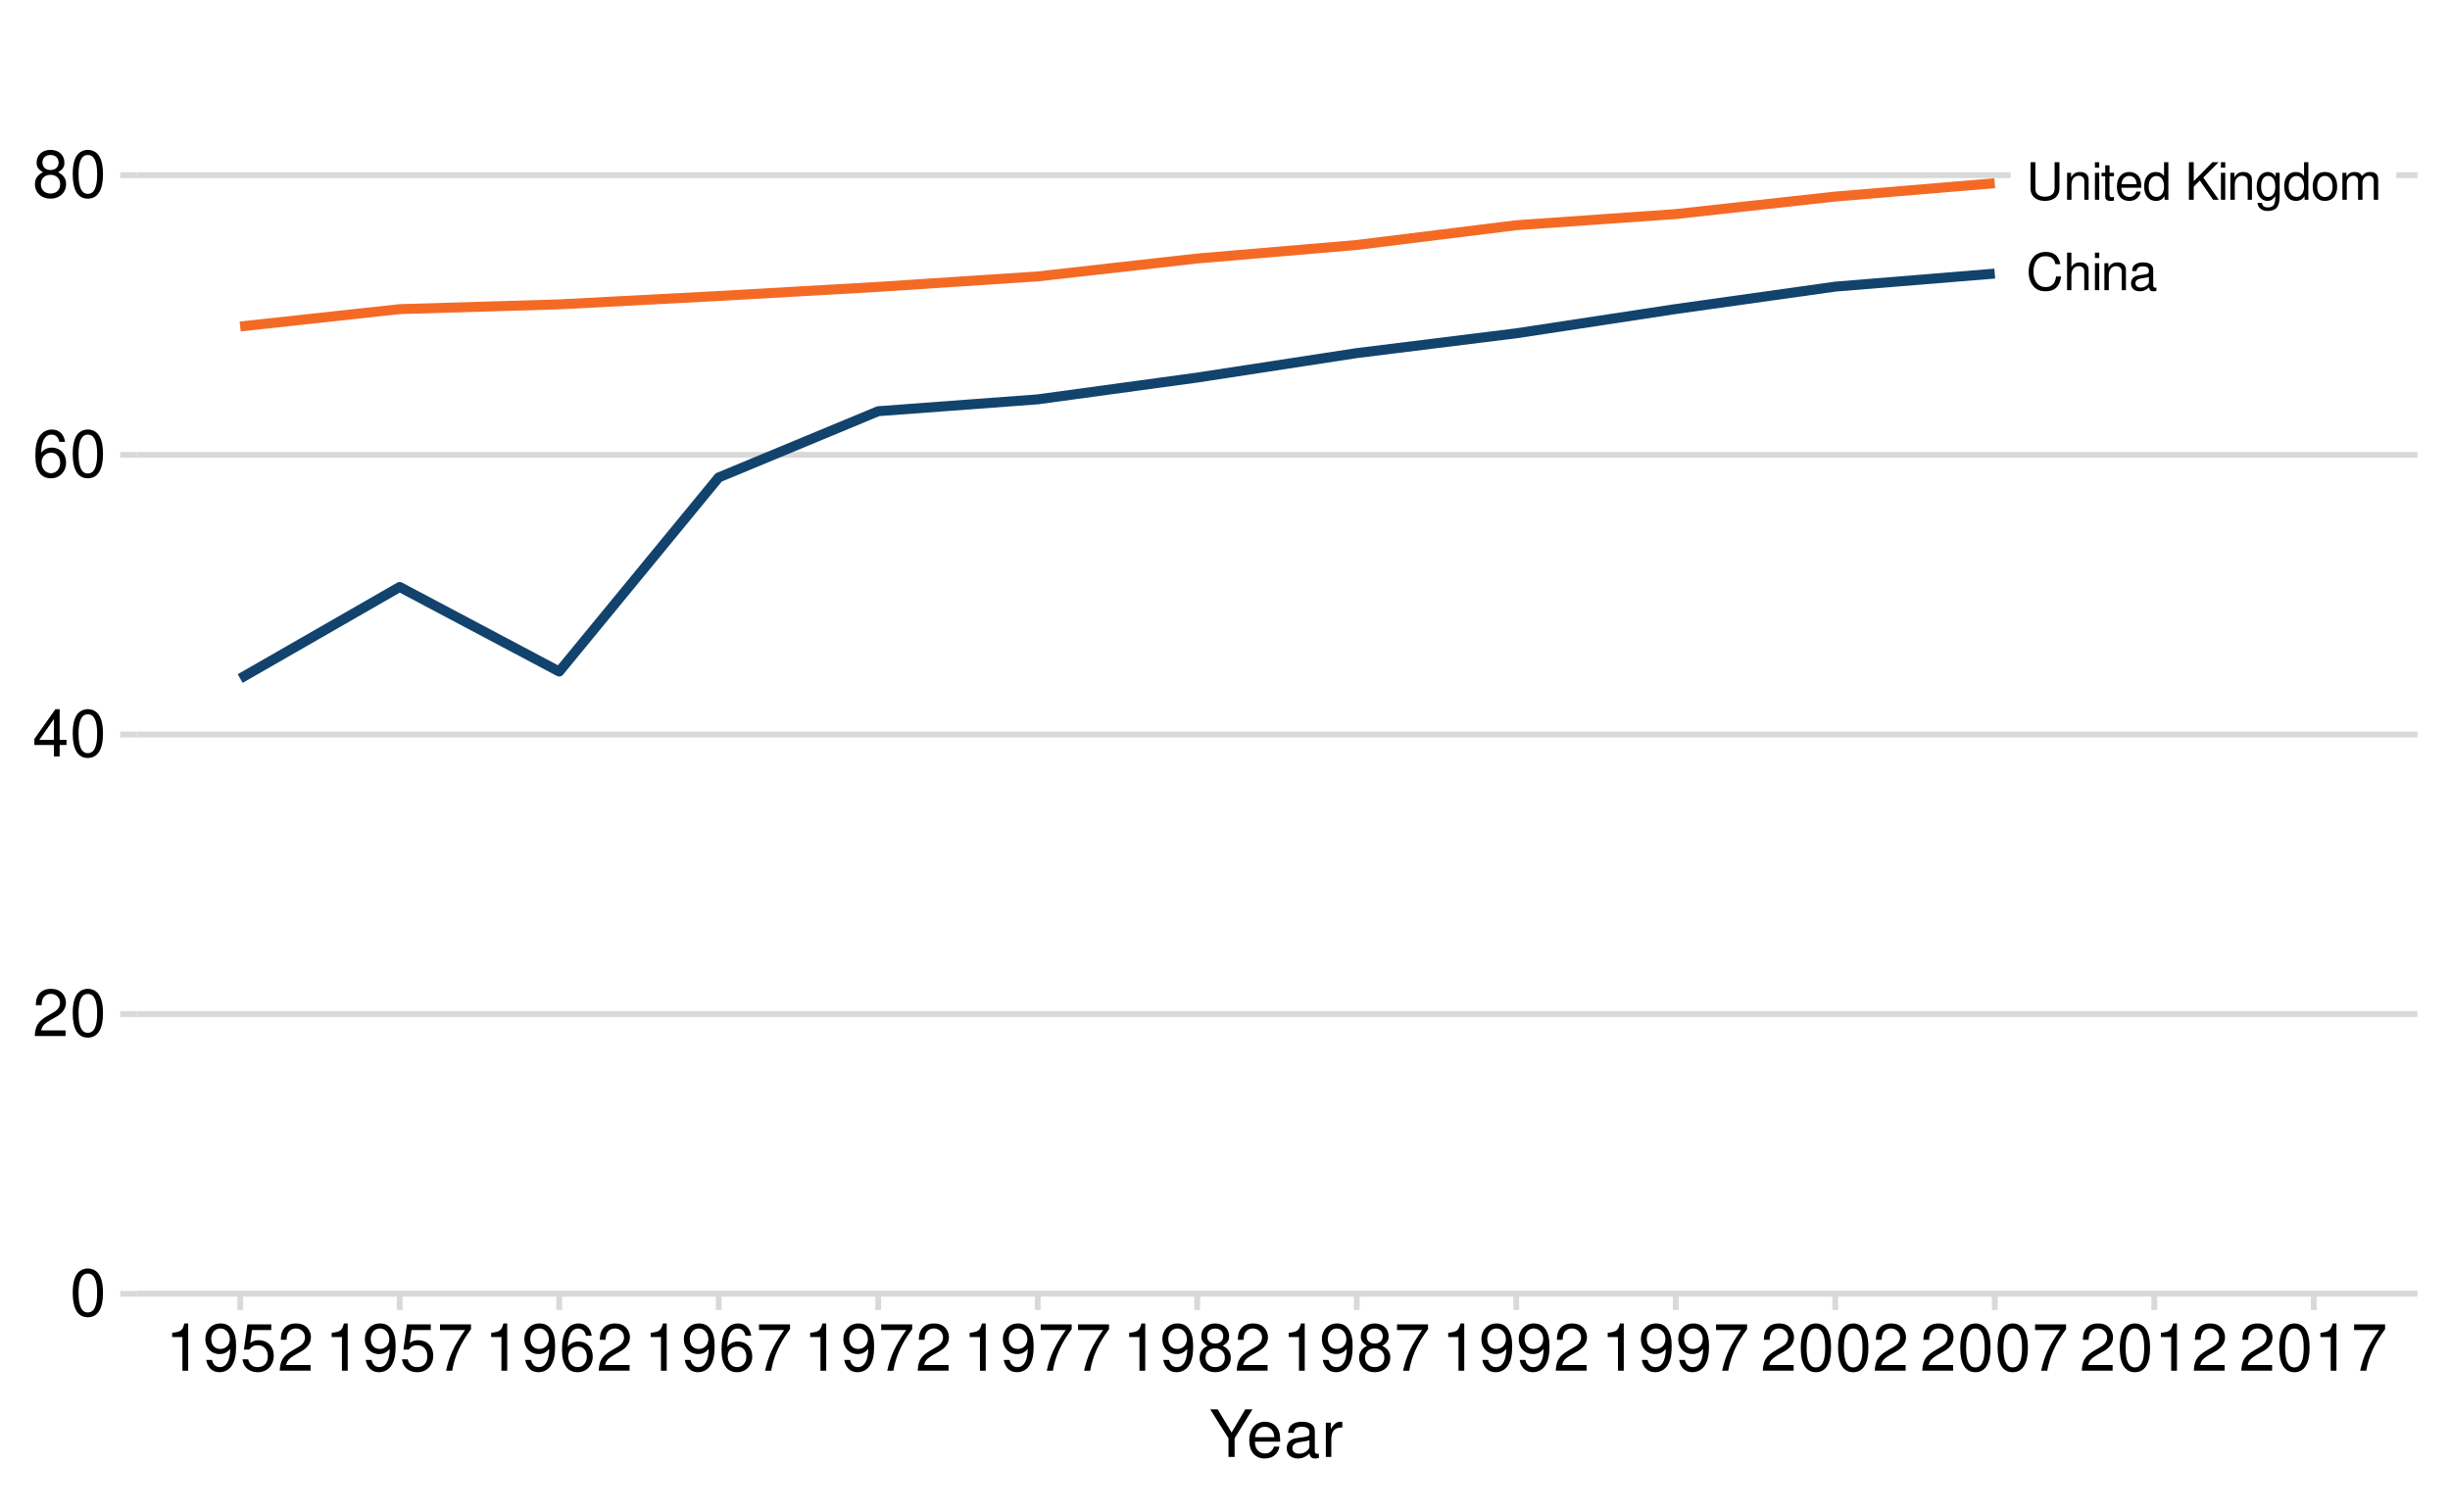 <?xml version="1.0" encoding="UTF-8"?>
<svg xmlns="http://www.w3.org/2000/svg" xmlns:xlink="http://www.w3.org/1999/xlink" width="525" height="324" viewBox="0 0 525 324">
<defs>
<g>
<g id="glyph-0-0">
<path d="M 7.312 -5.562 C 7 -7.328 5.969 -8.188 4.203 -8.188 C 3.125 -8.188 2.25 -7.844 1.656 -7.188 C 0.922 -6.391 0.531 -5.234 0.531 -3.938 C 0.531 -2.609 0.938 -1.469 1.688 -0.688 C 2.312 -0.047 3.109 0.25 4.172 0.25 C 6.125 0.25 7.234 -0.812 7.484 -2.938 L 6.422 -2.938 C 6.328 -2.391 6.219 -2.016 6.047 -1.688 C 5.719 -1.031 5.031 -0.656 4.172 -0.656 C 2.578 -0.656 1.562 -1.938 1.562 -3.938 C 1.562 -6.016 2.516 -7.281 4.094 -7.281 C 4.734 -7.281 5.344 -7.094 5.672 -6.766 C 5.969 -6.5 6.141 -6.172 6.266 -5.562 Z M 7.312 -5.562 "/>
</g>
<g id="glyph-0-1">
<path d="M 0.766 -8.047 L 0.766 0 L 1.688 0 L 1.688 -3.188 C 1.688 -4.375 2.312 -5.141 3.266 -5.141 C 3.562 -5.141 3.859 -5.062 4.078 -4.891 C 4.344 -4.688 4.453 -4.422 4.453 -4.016 L 4.453 0 L 5.375 0 L 5.375 -4.375 C 5.375 -5.344 4.672 -5.953 3.547 -5.953 C 2.734 -5.953 2.234 -5.703 1.688 -5 L 1.688 -8.047 Z M 0.766 -8.047 "/>
</g>
<g id="glyph-0-2">
<path d="M 1.656 -5.781 L 0.734 -5.781 L 0.734 0 L 1.656 0 Z M 1.656 -8.047 L 0.734 -8.047 L 0.734 -6.891 L 1.656 -6.891 Z M 1.656 -8.047 "/>
</g>
<g id="glyph-0-3">
<path d="M 0.766 -5.781 L 0.766 0 L 1.703 0 L 1.703 -3.188 C 1.703 -4.375 2.312 -5.141 3.266 -5.141 C 4 -5.141 4.469 -4.703 4.469 -4.016 L 4.469 0 L 5.375 0 L 5.375 -4.375 C 5.375 -5.328 4.656 -5.953 3.547 -5.953 C 2.688 -5.953 2.125 -5.625 1.625 -4.812 L 1.625 -5.781 Z M 0.766 -5.781 "/>
</g>
<g id="glyph-0-4">
<path d="M 5.906 -0.547 C 5.812 -0.516 5.766 -0.516 5.719 -0.516 C 5.391 -0.516 5.219 -0.688 5.219 -0.969 L 5.219 -4.375 C 5.219 -5.406 4.469 -5.953 3.031 -5.953 C 2.188 -5.953 1.516 -5.719 1.109 -5.281 C 0.844 -4.984 0.734 -4.656 0.719 -4.078 L 1.641 -4.078 C 1.719 -4.781 2.141 -5.109 3 -5.109 C 3.844 -5.109 4.297 -4.797 4.297 -4.234 L 4.297 -4 C 4.281 -3.594 4.094 -3.453 3.344 -3.359 C 2.031 -3.188 1.828 -3.141 1.484 -3 C 0.812 -2.719 0.469 -2.203 0.469 -1.453 C 0.469 -0.406 1.188 0.25 2.359 0.25 C 3.094 0.25 3.672 0 4.328 -0.594 C 4.391 0 4.688 0.25 5.281 0.25 C 5.484 0.25 5.594 0.234 5.906 0.156 Z M 4.297 -1.828 C 4.297 -1.516 4.203 -1.328 3.938 -1.078 C 3.562 -0.734 3.109 -0.547 2.562 -0.547 C 1.844 -0.547 1.422 -0.891 1.422 -1.484 C 1.422 -2.094 1.828 -2.391 2.812 -2.547 C 3.797 -2.672 3.984 -2.719 4.297 -2.859 Z M 4.297 -1.828 "/>
</g>
<g id="glyph-0-5">
<path d="M 6.094 -8.047 L 6.094 -2.391 C 6.094 -1.312 5.312 -0.656 4.016 -0.656 C 3.422 -0.656 2.938 -0.797 2.547 -1.078 C 2.156 -1.375 1.969 -1.797 1.969 -2.391 L 1.969 -8.047 L 0.938 -8.047 L 0.938 -2.391 C 0.938 -0.766 2.109 0.25 4.016 0.25 C 5.906 0.25 7.125 -0.781 7.125 -2.391 L 7.125 -8.047 Z M 6.094 -8.047 "/>
</g>
<g id="glyph-0-6">
<path d="M 2.812 -5.781 L 1.859 -5.781 L 1.859 -7.375 L 0.938 -7.375 L 0.938 -5.781 L 0.156 -5.781 L 0.156 -5.031 L 0.938 -5.031 L 0.938 -0.656 C 0.938 -0.062 1.344 0.25 2.062 0.25 C 2.297 0.25 2.5 0.234 2.812 0.172 L 2.812 -0.594 C 2.672 -0.562 2.547 -0.547 2.359 -0.547 C 1.969 -0.547 1.859 -0.656 1.859 -1.078 L 1.859 -5.031 L 2.812 -5.031 Z M 2.812 -5.781 "/>
</g>
<g id="glyph-0-7">
<path d="M 5.672 -2.578 C 5.672 -3.469 5.594 -4 5.438 -4.438 C 5.062 -5.375 4.172 -5.953 3.094 -5.953 C 1.484 -5.953 0.438 -4.734 0.438 -2.812 C 0.438 -0.906 1.438 0.25 3.078 0.25 C 4.391 0.25 5.312 -0.5 5.547 -1.75 L 4.625 -1.75 C 4.359 -1 3.844 -0.594 3.109 -0.594 C 2.516 -0.594 2.016 -0.859 1.719 -1.344 C 1.484 -1.672 1.406 -2.016 1.406 -2.578 Z M 1.422 -3.344 C 1.5 -4.406 2.156 -5.109 3.078 -5.109 C 4.016 -5.109 4.672 -4.375 4.672 -3.344 Z M 1.422 -3.344 "/>
</g>
<g id="glyph-0-8">
<path d="M 5.469 -8.047 L 4.547 -8.047 L 4.547 -5.062 C 4.172 -5.641 3.547 -5.953 2.766 -5.953 C 1.266 -5.953 0.281 -4.75 0.281 -2.906 C 0.281 -0.953 1.234 0.25 2.812 0.25 C 3.594 0.25 4.156 -0.047 4.656 -0.766 L 4.656 0 L 5.469 0 Z M 2.922 -5.094 C 3.922 -5.094 4.547 -4.219 4.547 -2.828 C 4.547 -1.484 3.906 -0.609 2.938 -0.609 C 1.922 -0.609 1.25 -1.5 1.25 -2.844 C 1.25 -4.203 1.922 -5.094 2.922 -5.094 Z M 2.922 -5.094 "/>
</g>
<g id="glyph-0-9">
</g>
<g id="glyph-0-10">
<path d="M 1.906 -2.812 L 3.219 -4.125 L 6.047 0 L 7.266 0 L 3.953 -4.766 L 7.234 -8.047 L 5.906 -8.047 L 1.906 -3.984 L 1.906 -8.047 L 0.875 -8.047 L 0.875 0 L 1.906 0 Z M 1.906 -2.812 "/>
</g>
<g id="glyph-0-11">
<path d="M 4.469 -5.781 L 4.469 -4.953 C 4 -5.641 3.484 -5.953 2.766 -5.953 C 1.359 -5.953 0.391 -4.656 0.391 -2.797 C 0.391 -1.828 0.625 -1.109 1.109 -0.531 C 1.547 -0.016 2.094 0.25 2.703 0.25 C 3.391 0.25 3.891 -0.062 4.375 -0.781 L 4.375 -0.484 C 4.375 1.062 3.938 1.641 2.797 1.641 C 2.016 1.641 1.609 1.328 1.516 0.656 L 0.578 0.656 C 0.656 1.734 1.516 2.406 2.766 2.406 C 3.625 2.406 4.328 2.125 4.703 1.672 C 5.141 1.125 5.312 0.406 5.312 -0.953 L 5.312 -5.781 Z M 2.844 -5.109 C 3.828 -5.109 4.375 -4.281 4.375 -2.812 C 4.375 -1.406 3.812 -0.594 2.844 -0.594 C 1.906 -0.594 1.344 -1.422 1.344 -2.844 C 1.344 -4.266 1.906 -5.109 2.844 -5.109 Z M 2.844 -5.109 "/>
</g>
<g id="glyph-0-12">
<path d="M 3 -5.953 C 1.375 -5.953 0.391 -4.797 0.391 -2.844 C 0.391 -0.891 1.375 0.25 3.016 0.25 C 4.656 0.25 5.641 -0.906 5.641 -2.812 C 5.641 -4.812 4.688 -5.953 3 -5.953 Z M 3.016 -5.109 C 4.047 -5.109 4.672 -4.25 4.672 -2.812 C 4.672 -1.453 4.031 -0.594 3.016 -0.594 C 1.984 -0.594 1.359 -1.453 1.359 -2.844 C 1.359 -4.25 1.984 -5.109 3.016 -5.109 Z M 3.016 -5.109 "/>
</g>
<g id="glyph-0-13">
<path d="M 0.766 -5.781 L 0.766 0 L 1.703 0 L 1.703 -3.641 C 1.703 -4.469 2.312 -5.141 3.062 -5.141 C 3.75 -5.141 4.125 -4.734 4.125 -3.984 L 4.125 0 L 5.062 0 L 5.062 -3.641 C 5.062 -4.469 5.672 -5.141 6.422 -5.141 C 7.094 -5.141 7.484 -4.719 7.484 -3.984 L 7.484 0 L 8.422 0 L 8.422 -4.344 C 8.422 -5.375 7.828 -5.953 6.734 -5.953 C 5.969 -5.953 5.5 -5.719 4.953 -5.078 C 4.625 -5.688 4.156 -5.953 3.406 -5.953 C 2.625 -5.953 2.109 -5.672 1.625 -4.969 L 1.625 -5.781 Z M 0.766 -5.781 "/>
</g>
<g id="glyph-1-0">
<path d="M 3.844 -10.125 C 2.922 -10.125 2.094 -9.703 1.562 -9.016 C 0.922 -8.125 0.609 -6.781 0.609 -4.906 C 0.609 -1.484 1.719 0.328 3.844 0.328 C 5.953 0.328 7.094 -1.484 7.094 -4.812 C 7.094 -6.781 6.797 -8.094 6.125 -9.016 C 5.609 -9.719 4.781 -10.125 3.844 -10.125 Z M 3.844 -9.031 C 5.188 -9.031 5.844 -7.672 5.844 -4.922 C 5.844 -2.047 5.188 -0.703 3.828 -0.703 C 2.516 -0.703 1.859 -2.094 1.859 -4.891 C 1.859 -7.672 2.516 -9.031 3.844 -9.031 Z M 3.844 -9.031 "/>
</g>
<g id="glyph-1-1">
<path d="M 7.078 -1.219 L 1.859 -1.219 C 1.984 -2.062 2.438 -2.594 3.656 -3.328 L 5.047 -4.109 C 6.438 -4.891 7.156 -5.922 7.156 -7.172 C 7.156 -8.016 6.812 -8.797 6.234 -9.344 C 5.641 -9.875 4.906 -10.125 3.969 -10.125 C 2.719 -10.125 1.781 -9.672 1.234 -8.812 C 0.875 -8.281 0.734 -7.641 0.703 -6.625 L 1.938 -6.625 C 1.969 -7.312 2.062 -7.719 2.219 -8.047 C 2.547 -8.672 3.188 -9.047 3.938 -9.047 C 5.047 -9.047 5.891 -8.234 5.891 -7.141 C 5.891 -6.328 5.438 -5.625 4.547 -5.125 L 3.266 -4.375 C 1.188 -3.172 0.594 -2.219 0.469 -0.016 L 7.078 -0.016 Z M 7.078 -1.219 "/>
</g>
<g id="glyph-1-2">
<path d="M 4.578 -2.453 L 4.578 0 L 5.812 0 L 5.812 -2.453 L 7.281 -2.453 L 7.281 -3.562 L 5.812 -3.562 L 5.812 -10.125 L 4.906 -10.125 L 0.391 -3.75 L 0.391 -2.453 Z M 4.578 -3.562 L 1.469 -3.562 L 4.578 -8.016 Z M 4.578 -3.562 "/>
</g>
<g id="glyph-1-3">
<path d="M 6.969 -7.484 C 6.734 -9.141 5.672 -10.125 4.156 -10.125 C 3.062 -10.125 2.094 -9.594 1.5 -8.688 C 0.875 -7.688 0.609 -6.453 0.609 -4.625 C 0.609 -2.906 0.844 -1.828 1.438 -0.938 C 1.969 -0.109 2.844 0.328 3.938 0.328 C 5.828 0.328 7.188 -1.094 7.188 -3.062 C 7.188 -4.922 5.922 -6.25 4.141 -6.25 C 3.156 -6.25 2.391 -5.875 1.859 -5.141 C 1.875 -7.641 2.656 -9.031 4.078 -9.031 C 4.938 -9.031 5.547 -8.469 5.734 -7.484 Z M 3.984 -5.156 C 5.188 -5.156 5.922 -4.312 5.922 -2.969 C 5.922 -1.688 5.078 -0.766 3.953 -0.766 C 2.797 -0.766 1.938 -1.734 1.938 -3.031 C 1.938 -4.281 2.766 -5.156 3.984 -5.156 Z M 3.984 -5.156 "/>
</g>
<g id="glyph-1-4">
<path d="M 5.469 -5.328 C 6.516 -5.969 6.828 -6.469 6.828 -7.422 C 6.828 -9.016 5.609 -10.125 3.844 -10.125 C 2.094 -10.125 0.875 -9.016 0.875 -7.438 C 0.875 -6.469 1.188 -5.984 2.219 -5.328 C 1.078 -4.766 0.516 -3.938 0.516 -2.812 C 0.516 -0.969 1.875 0.328 3.844 0.328 C 5.812 0.328 7.188 -0.969 7.188 -2.812 C 7.188 -3.938 6.625 -4.766 5.469 -5.328 Z M 3.844 -9.031 C 4.906 -9.031 5.578 -8.406 5.578 -7.391 C 5.578 -6.438 4.891 -5.812 3.844 -5.812 C 2.797 -5.812 2.125 -6.438 2.125 -7.422 C 2.125 -8.406 2.797 -9.031 3.844 -9.031 Z M 3.844 -4.781 C 5.078 -4.781 5.922 -3.969 5.922 -2.781 C 5.922 -1.562 5.094 -0.766 3.828 -0.766 C 2.625 -0.766 1.781 -1.594 1.781 -2.766 C 1.781 -3.969 2.609 -4.781 3.844 -4.781 Z M 3.844 -4.781 "/>
</g>
<g id="glyph-1-5">
<path d="M 3.625 -7.203 L 3.625 0 L 4.859 0 L 4.859 -10.125 L 4.047 -10.125 C 3.609 -8.562 3.328 -8.359 1.422 -8.109 L 1.422 -7.203 Z M 3.625 -7.203 "/>
</g>
<g id="glyph-1-6">
<path d="M 0.734 -2.312 C 0.984 -0.656 2.047 0.328 3.562 0.328 C 4.656 0.328 5.641 -0.203 6.234 -1.125 C 6.844 -2.109 7.125 -3.344 7.125 -5.188 C 7.125 -6.891 6.875 -7.969 6.281 -8.859 C 5.734 -9.688 4.875 -10.125 3.781 -10.125 C 1.891 -10.125 0.531 -8.703 0.531 -6.75 C 0.531 -4.891 1.797 -3.562 3.578 -3.562 C 4.516 -3.562 5.219 -3.906 5.859 -4.672 C 5.844 -2.156 5.047 -0.766 3.641 -0.766 C 2.766 -0.766 2.172 -1.328 1.969 -2.312 Z M 3.766 -9.047 C 4.906 -9.047 5.781 -8.078 5.781 -6.781 C 5.781 -5.531 4.938 -4.656 3.719 -4.656 C 2.531 -4.656 1.797 -5.5 1.797 -6.844 C 1.797 -8.125 2.625 -9.047 3.766 -9.047 Z M 3.766 -9.047 "/>
</g>
<g id="glyph-1-7">
<path d="M 6.656 -9.922 L 1.547 -9.922 L 0.797 -4.516 L 1.938 -4.516 C 2.5 -5.203 2.984 -5.453 3.766 -5.453 C 5.094 -5.453 5.922 -4.531 5.922 -3.062 C 5.922 -1.641 5.094 -0.766 3.75 -0.766 C 2.672 -0.766 2.016 -1.312 1.719 -2.438 L 0.484 -2.438 C 0.656 -1.625 0.797 -1.234 1.094 -0.875 C 1.656 -0.109 2.656 0.328 3.781 0.328 C 5.781 0.328 7.188 -1.141 7.188 -3.234 C 7.188 -5.188 5.875 -6.531 3.969 -6.531 C 3.281 -6.531 2.719 -6.359 2.141 -5.938 L 2.531 -8.703 L 6.656 -8.703 Z M 6.656 -9.922 "/>
</g>
<g id="glyph-1-8">
<path d="M 7.281 -9.922 L 0.641 -9.922 L 0.641 -8.703 L 6 -8.703 C 3.641 -5.328 2.672 -3.266 1.938 0 L 3.25 0 C 3.797 -3.172 5.047 -5.906 7.281 -8.891 Z M 7.281 -9.922 "/>
</g>
<g id="glyph-1-9">
<path d="M 5.422 -4 L 9.25 -10.203 L 7.703 -10.203 L 4.781 -5.234 L 1.797 -10.203 L 0.188 -10.203 L 4.109 -4 L 4.109 0 L 5.422 0 Z M 5.422 -4 "/>
</g>
<g id="glyph-1-10">
<path d="M 7.188 -3.281 C 7.188 -4.391 7.094 -5.062 6.891 -5.609 C 6.406 -6.812 5.297 -7.547 3.922 -7.547 C 1.875 -7.547 0.562 -5.984 0.562 -3.562 C 0.562 -1.141 1.812 0.328 3.891 0.328 C 5.578 0.328 6.734 -0.625 7.031 -2.219 L 5.859 -2.219 C 5.531 -1.266 4.875 -0.75 3.938 -0.75 C 3.188 -0.75 2.562 -1.094 2.172 -1.703 C 1.891 -2.125 1.797 -2.547 1.781 -3.281 Z M 1.812 -4.234 C 1.906 -5.594 2.734 -6.469 3.906 -6.469 C 5.094 -6.469 5.922 -5.547 5.922 -4.234 Z M 1.812 -4.234 "/>
</g>
<g id="glyph-1-11">
<path d="M 7.484 -0.688 C 7.359 -0.656 7.312 -0.656 7.234 -0.656 C 6.828 -0.656 6.609 -0.875 6.609 -1.234 L 6.609 -5.547 C 6.609 -6.844 5.656 -7.547 3.844 -7.547 C 2.766 -7.547 1.922 -7.234 1.406 -6.688 C 1.078 -6.312 0.938 -5.891 0.906 -5.172 L 2.094 -5.172 C 2.188 -6.062 2.719 -6.469 3.812 -6.469 C 4.875 -6.469 5.453 -6.078 5.453 -5.375 L 5.453 -5.062 C 5.438 -4.562 5.188 -4.375 4.234 -4.25 C 2.578 -4.047 2.328 -3.984 1.875 -3.812 C 1.016 -3.438 0.594 -2.797 0.594 -1.844 C 0.594 -0.516 1.516 0.328 3 0.328 C 3.922 0.328 4.656 0 5.484 -0.75 C 5.578 0 5.938 0.328 6.688 0.328 C 6.938 0.328 7.094 0.297 7.484 0.203 Z M 5.453 -2.312 C 5.453 -1.922 5.328 -1.688 4.984 -1.359 C 4.516 -0.922 3.938 -0.703 3.25 -0.703 C 2.344 -0.703 1.812 -1.141 1.812 -1.875 C 1.812 -2.641 2.312 -3.031 3.562 -3.219 C 4.812 -3.391 5.047 -3.438 5.453 -3.625 Z M 5.453 -2.312 "/>
</g>
<g id="glyph-1-12">
<path d="M 0.969 -7.344 L 0.969 0 L 2.141 0 L 2.141 -3.812 C 2.156 -5.578 2.891 -6.359 4.5 -6.312 L 4.5 -7.5 C 4.297 -7.531 4.188 -7.547 4.047 -7.547 C 3.297 -7.547 2.719 -7.094 2.047 -6 L 2.047 -7.344 Z M 0.969 -7.344 "/>
</g>
</g>
<clipPath id="clip-0">
<path clip-rule="nonzero" d="M 29.25 276 L 518.027 276 L 518.027 277.262 L 29.25 277.262 Z M 29.25 276 "/>
</clipPath>
<clipPath id="clip-1">
<path clip-rule="nonzero" d="M 29.25 216 L 518.027 216 L 518.027 218 L 29.25 218 Z M 29.25 216 "/>
</clipPath>
<clipPath id="clip-2">
<path clip-rule="nonzero" d="M 29.25 156 L 518.027 156 L 518.027 159 L 29.25 159 Z M 29.25 156 "/>
</clipPath>
<clipPath id="clip-3">
<path clip-rule="nonzero" d="M 29.25 96 L 518.027 96 L 518.027 99 L 29.25 99 Z M 29.25 96 "/>
</clipPath>
<clipPath id="clip-4">
<path clip-rule="nonzero" d="M 29.25 36 L 518.027 36 L 518.027 39 L 29.25 39 Z M 29.25 36 "/>
</clipPath>
</defs>
<rect x="-52.5" y="-32.4" width="630" height="388.8" fill="rgb(100%, 100%, 100%)" fill-opacity="1"/>
<path fill="none" stroke-width="1.245" stroke-linecap="round" stroke-linejoin="round" stroke="rgb(100%, 100%, 100%)" stroke-opacity="1" stroke-miterlimit="10" d="M 0 324 L 525 324 L 525 0 L 0 0 Z M 0 324 "/>
<g clip-path="url(#clip-0)">
<path fill="none" stroke-width="1.245" stroke-linecap="butt" stroke-linejoin="round" stroke="rgb(85.098%, 85.098%, 85.098%)" stroke-opacity="1" stroke-miterlimit="10" d="M 29.25 277.262 L 518.027 277.262 "/>
</g>
<g clip-path="url(#clip-1)">
<path fill="none" stroke-width="1.245" stroke-linecap="butt" stroke-linejoin="round" stroke="rgb(85.098%, 85.098%, 85.098%)" stroke-opacity="1" stroke-miterlimit="10" d="M 29.25 217.332 L 518.027 217.332 "/>
</g>
<g clip-path="url(#clip-2)">
<path fill="none" stroke-width="1.245" stroke-linecap="butt" stroke-linejoin="round" stroke="rgb(85.098%, 85.098%, 85.098%)" stroke-opacity="1" stroke-miterlimit="10" d="M 29.25 157.402 L 518.027 157.402 "/>
</g>
<g clip-path="url(#clip-3)">
<path fill="none" stroke-width="1.245" stroke-linecap="butt" stroke-linejoin="round" stroke="rgb(85.098%, 85.098%, 85.098%)" stroke-opacity="1" stroke-miterlimit="10" d="M 29.25 97.469 L 518.027 97.469 "/>
</g>
<g clip-path="url(#clip-4)">
<path fill="none" stroke-width="1.245" stroke-linecap="butt" stroke-linejoin="round" stroke="rgb(85.098%, 85.098%, 85.098%)" stroke-opacity="1" stroke-miterlimit="10" d="M 29.25 37.539 L 518.027 37.539 "/>
</g>
<path fill="none" stroke-width="2.134" stroke-linecap="butt" stroke-linejoin="round" stroke="rgb(7.059%, 26.275%, 42.745%)" stroke-opacity="1" stroke-miterlimit="10" d="M 51.469 145.414 L 85.648 125.789 L 119.828 143.914 L 154.008 102.32 L 188.188 88.125 L 222.367 85.582 L 256.547 80.914 L 290.727 75.672 L 324.91 71.43 L 359.09 66.227 L 393.27 61.426 L 427.449 58.633 "/>
<path fill="none" stroke-width="2.134" stroke-linecap="butt" stroke-linejoin="round" stroke="rgb(95.686%, 41.569%, 14.51%)" stroke-opacity="1" stroke-miterlimit="10" d="M 51.469 69.961 L 85.648 66.246 L 119.828 65.227 L 154.008 63.43 L 188.188 61.48 L 222.367 59.234 L 256.547 55.398 L 290.727 52.5 L 324.91 48.266 L 359.09 45.875 L 393.27 42.121 L 427.449 39.262 "/>
<path fill-rule="nonzero" fill="rgb(100%, 100%, 100%)" fill-opacity="1" d="M 432.855 66.441 L 463.504 66.441 L 463.422 66.441 L 463.742 66.43 L 464.055 66.363 L 464.355 66.25 L 464.633 66.09 L 464.879 65.891 L 465.094 65.648 L 465.262 65.379 L 465.387 65.086 L 465.465 64.773 L 465.492 64.457 L 465.492 52.805 L 465.465 52.488 L 465.387 52.176 L 465.262 51.883 L 465.094 51.613 L 464.879 51.375 L 464.633 51.172 L 464.355 51.012 L 464.055 50.898 L 463.742 50.832 L 463.504 50.82 L 432.855 50.82 L 433.094 50.832 L 432.773 50.82 L 432.457 50.859 L 432.148 50.949 L 431.859 51.086 L 431.598 51.266 L 431.367 51.488 L 431.176 51.746 L 431.027 52.027 L 430.926 52.332 L 430.875 52.648 L 430.867 52.805 L 430.867 64.457 L 430.875 64.297 L 430.875 64.617 L 430.926 64.934 L 431.027 65.234 L 431.176 65.52 L 431.367 65.773 L 431.598 65.996 L 431.859 66.176 L 432.148 66.312 L 432.457 66.402 L 432.773 66.441 Z M 432.855 66.441 "/>
<g fill="rgb(0%, 0%, 0%)" fill-opacity="1">
<use xlink:href="#glyph-0-0" x="434.18" y="62.181"/>
<use xlink:href="#glyph-0-1" x="442.18" y="62.181"/>
<use xlink:href="#glyph-0-2" x="448.18" y="62.181"/>
<use xlink:href="#glyph-0-3" x="450.18" y="62.181"/>
<use xlink:href="#glyph-0-4" x="456.18" y="62.181"/>
</g>
<path fill-rule="nonzero" fill="rgb(100%, 100%, 100%)" fill-opacity="1" d="M 432.855 47.074 L 511.504 47.074 L 511.422 47.07 L 511.742 47.059 L 512.055 46.996 L 512.355 46.883 L 512.633 46.723 L 512.879 46.52 L 513.094 46.281 L 513.262 46.012 L 513.387 45.715 L 513.465 45.406 L 513.492 45.086 L 513.492 33.438 L 513.465 33.117 L 513.387 32.809 L 513.262 32.512 L 513.094 32.242 L 512.879 32.004 L 512.633 31.801 L 512.355 31.641 L 512.055 31.527 L 511.742 31.465 L 511.504 31.449 L 432.855 31.449 L 433.094 31.465 L 432.773 31.453 L 432.457 31.488 L 432.148 31.578 L 431.859 31.715 L 431.598 31.898 L 431.367 32.121 L 431.176 32.375 L 431.027 32.656 L 430.926 32.961 L 430.875 33.277 L 430.867 33.438 L 430.867 45.086 L 430.875 44.926 L 430.875 45.246 L 430.926 45.562 L 431.027 45.867 L 431.176 46.148 L 431.367 46.402 L 431.598 46.625 L 431.859 46.809 L 432.148 46.945 L 432.457 47.035 L 432.773 47.07 Z M 432.855 47.074 "/>
<g fill="rgb(0%, 0%, 0%)" fill-opacity="1">
<use xlink:href="#glyph-0-5" x="434.18" y="42.81"/>
<use xlink:href="#glyph-0-3" x="442.18" y="42.81"/>
<use xlink:href="#glyph-0-2" x="448.18" y="42.81"/>
<use xlink:href="#glyph-0-6" x="450.18" y="42.81"/>
<use xlink:href="#glyph-0-7" x="453.18" y="42.81"/>
<use xlink:href="#glyph-0-8" x="459.18" y="42.81"/>
<use xlink:href="#glyph-0-9" x="465.18" y="42.81"/>
<use xlink:href="#glyph-0-10" x="468.18" y="42.81"/>
<use xlink:href="#glyph-0-2" x="475.18" y="42.81"/>
<use xlink:href="#glyph-0-3" x="477.18" y="42.81"/>
<use xlink:href="#glyph-0-11" x="483.18" y="42.81"/>
<use xlink:href="#glyph-0-8" x="489.18" y="42.81"/>
<use xlink:href="#glyph-0-12" x="495.18" y="42.81"/>
<use xlink:href="#glyph-0-13" x="501.18" y="42.81"/>
</g>
<g fill="rgb(0%, 0%, 0%)" fill-opacity="1">
<use xlink:href="#glyph-1-0" x="14.973" y="281.968"/>
</g>
<g fill="rgb(0%, 0%, 0%)" fill-opacity="1">
<use xlink:href="#glyph-1-1" x="6.973" y="222.038"/>
<use xlink:href="#glyph-1-0" x="14.973" y="222.038"/>
</g>
<g fill="rgb(0%, 0%, 0%)" fill-opacity="1">
<use xlink:href="#glyph-1-2" x="6.973" y="162.108"/>
<use xlink:href="#glyph-1-0" x="14.973" y="162.108"/>
</g>
<g fill="rgb(0%, 0%, 0%)" fill-opacity="1">
<use xlink:href="#glyph-1-3" x="6.973" y="102.175"/>
<use xlink:href="#glyph-1-0" x="14.973" y="102.175"/>
</g>
<g fill="rgb(0%, 0%, 0%)" fill-opacity="1">
<use xlink:href="#glyph-1-4" x="6.973" y="42.245"/>
<use xlink:href="#glyph-1-0" x="14.973" y="42.245"/>
</g>
<path fill="none" stroke-width="1.245" stroke-linecap="butt" stroke-linejoin="round" stroke="rgb(85.098%, 85.098%, 85.098%)" stroke-opacity="1" stroke-miterlimit="10" d="M 25.762 277.262 L 29.25 277.262 "/>
<path fill="none" stroke-width="1.245" stroke-linecap="butt" stroke-linejoin="round" stroke="rgb(85.098%, 85.098%, 85.098%)" stroke-opacity="1" stroke-miterlimit="10" d="M 25.762 217.332 L 29.25 217.332 "/>
<path fill="none" stroke-width="1.245" stroke-linecap="butt" stroke-linejoin="round" stroke="rgb(85.098%, 85.098%, 85.098%)" stroke-opacity="1" stroke-miterlimit="10" d="M 25.762 157.402 L 29.25 157.402 "/>
<path fill="none" stroke-width="1.245" stroke-linecap="butt" stroke-linejoin="round" stroke="rgb(85.098%, 85.098%, 85.098%)" stroke-opacity="1" stroke-miterlimit="10" d="M 25.762 97.469 L 29.25 97.469 "/>
<path fill="none" stroke-width="1.245" stroke-linecap="butt" stroke-linejoin="round" stroke="rgb(85.098%, 85.098%, 85.098%)" stroke-opacity="1" stroke-miterlimit="10" d="M 25.762 37.539 L 29.25 37.539 "/>
<path fill="none" stroke-width="1.245" stroke-linecap="butt" stroke-linejoin="round" stroke="rgb(85.098%, 85.098%, 85.098%)" stroke-opacity="1" stroke-miterlimit="10" d="M 29.25 277.262 L 518.027 277.262 "/>
<path fill="none" stroke-width="1.245" stroke-linecap="butt" stroke-linejoin="round" stroke="rgb(85.098%, 85.098%, 85.098%)" stroke-opacity="1" stroke-miterlimit="10" d="M 51.469 280.75 L 51.469 277.262 "/>
<path fill="none" stroke-width="1.245" stroke-linecap="butt" stroke-linejoin="round" stroke="rgb(85.098%, 85.098%, 85.098%)" stroke-opacity="1" stroke-miterlimit="10" d="M 85.648 280.75 L 85.648 277.262 "/>
<path fill="none" stroke-width="1.245" stroke-linecap="butt" stroke-linejoin="round" stroke="rgb(85.098%, 85.098%, 85.098%)" stroke-opacity="1" stroke-miterlimit="10" d="M 119.828 280.75 L 119.828 277.262 "/>
<path fill="none" stroke-width="1.245" stroke-linecap="butt" stroke-linejoin="round" stroke="rgb(85.098%, 85.098%, 85.098%)" stroke-opacity="1" stroke-miterlimit="10" d="M 154.008 280.75 L 154.008 277.262 "/>
<path fill="none" stroke-width="1.245" stroke-linecap="butt" stroke-linejoin="round" stroke="rgb(85.098%, 85.098%, 85.098%)" stroke-opacity="1" stroke-miterlimit="10" d="M 188.188 280.75 L 188.188 277.262 "/>
<path fill="none" stroke-width="1.245" stroke-linecap="butt" stroke-linejoin="round" stroke="rgb(85.098%, 85.098%, 85.098%)" stroke-opacity="1" stroke-miterlimit="10" d="M 222.367 280.75 L 222.367 277.262 "/>
<path fill="none" stroke-width="1.245" stroke-linecap="butt" stroke-linejoin="round" stroke="rgb(85.098%, 85.098%, 85.098%)" stroke-opacity="1" stroke-miterlimit="10" d="M 256.547 280.75 L 256.547 277.262 "/>
<path fill="none" stroke-width="1.245" stroke-linecap="butt" stroke-linejoin="round" stroke="rgb(85.098%, 85.098%, 85.098%)" stroke-opacity="1" stroke-miterlimit="10" d="M 290.727 280.75 L 290.727 277.262 "/>
<path fill="none" stroke-width="1.245" stroke-linecap="butt" stroke-linejoin="round" stroke="rgb(85.098%, 85.098%, 85.098%)" stroke-opacity="1" stroke-miterlimit="10" d="M 324.91 280.75 L 324.91 277.262 "/>
<path fill="none" stroke-width="1.245" stroke-linecap="butt" stroke-linejoin="round" stroke="rgb(85.098%, 85.098%, 85.098%)" stroke-opacity="1" stroke-miterlimit="10" d="M 359.09 280.75 L 359.09 277.262 "/>
<path fill="none" stroke-width="1.245" stroke-linecap="butt" stroke-linejoin="round" stroke="rgb(85.098%, 85.098%, 85.098%)" stroke-opacity="1" stroke-miterlimit="10" d="M 393.27 280.75 L 393.27 277.262 "/>
<path fill="none" stroke-width="1.245" stroke-linecap="butt" stroke-linejoin="round" stroke="rgb(85.098%, 85.098%, 85.098%)" stroke-opacity="1" stroke-miterlimit="10" d="M 427.449 280.75 L 427.449 277.262 "/>
<path fill="none" stroke-width="1.245" stroke-linecap="butt" stroke-linejoin="round" stroke="rgb(85.098%, 85.098%, 85.098%)" stroke-opacity="1" stroke-miterlimit="10" d="M 461.629 280.75 L 461.629 277.262 "/>
<path fill="none" stroke-width="1.245" stroke-linecap="butt" stroke-linejoin="round" stroke="rgb(85.098%, 85.098%, 85.098%)" stroke-opacity="1" stroke-miterlimit="10" d="M 495.809 280.75 L 495.809 277.262 "/>
<g fill="rgb(0%, 0%, 0%)" fill-opacity="1">
<use xlink:href="#glyph-1-5" x="35.469" y="293.745"/>
<use xlink:href="#glyph-1-6" x="43.469" y="293.745"/>
<use xlink:href="#glyph-1-7" x="51.469" y="293.745"/>
<use xlink:href="#glyph-1-1" x="59.469" y="293.745"/>
</g>
<g fill="rgb(0%, 0%, 0%)" fill-opacity="1">
<use xlink:href="#glyph-1-5" x="69.648" y="293.745"/>
<use xlink:href="#glyph-1-6" x="77.648" y="293.745"/>
<use xlink:href="#glyph-1-7" x="85.648" y="293.745"/>
<use xlink:href="#glyph-1-8" x="93.648" y="293.745"/>
</g>
<g fill="rgb(0%, 0%, 0%)" fill-opacity="1">
<use xlink:href="#glyph-1-5" x="103.828" y="293.745"/>
<use xlink:href="#glyph-1-6" x="111.828" y="293.745"/>
<use xlink:href="#glyph-1-3" x="119.828" y="293.745"/>
<use xlink:href="#glyph-1-1" x="127.828" y="293.745"/>
</g>
<g fill="rgb(0%, 0%, 0%)" fill-opacity="1">
<use xlink:href="#glyph-1-5" x="138.008" y="293.745"/>
<use xlink:href="#glyph-1-6" x="146.008" y="293.745"/>
<use xlink:href="#glyph-1-3" x="154.008" y="293.745"/>
<use xlink:href="#glyph-1-8" x="162.008" y="293.745"/>
</g>
<g fill="rgb(0%, 0%, 0%)" fill-opacity="1">
<use xlink:href="#glyph-1-5" x="172.188" y="293.745"/>
<use xlink:href="#glyph-1-6" x="180.188" y="293.745"/>
<use xlink:href="#glyph-1-8" x="188.188" y="293.745"/>
<use xlink:href="#glyph-1-1" x="196.188" y="293.745"/>
</g>
<g fill="rgb(0%, 0%, 0%)" fill-opacity="1">
<use xlink:href="#glyph-1-5" x="206.367" y="293.745"/>
<use xlink:href="#glyph-1-6" x="214.367" y="293.745"/>
<use xlink:href="#glyph-1-8" x="222.367" y="293.745"/>
<use xlink:href="#glyph-1-8" x="230.367" y="293.745"/>
</g>
<g fill="rgb(0%, 0%, 0%)" fill-opacity="1">
<use xlink:href="#glyph-1-5" x="240.547" y="293.745"/>
<use xlink:href="#glyph-1-6" x="248.547" y="293.745"/>
<use xlink:href="#glyph-1-4" x="256.547" y="293.745"/>
<use xlink:href="#glyph-1-1" x="264.547" y="293.745"/>
</g>
<g fill="rgb(0%, 0%, 0%)" fill-opacity="1">
<use xlink:href="#glyph-1-5" x="274.727" y="293.745"/>
<use xlink:href="#glyph-1-6" x="282.727" y="293.745"/>
<use xlink:href="#glyph-1-4" x="290.727" y="293.745"/>
<use xlink:href="#glyph-1-8" x="298.727" y="293.745"/>
</g>
<g fill="rgb(0%, 0%, 0%)" fill-opacity="1">
<use xlink:href="#glyph-1-5" x="308.91" y="293.745"/>
<use xlink:href="#glyph-1-6" x="316.91" y="293.745"/>
<use xlink:href="#glyph-1-6" x="324.91" y="293.745"/>
<use xlink:href="#glyph-1-1" x="332.91" y="293.745"/>
</g>
<g fill="rgb(0%, 0%, 0%)" fill-opacity="1">
<use xlink:href="#glyph-1-5" x="343.09" y="293.745"/>
<use xlink:href="#glyph-1-6" x="351.09" y="293.745"/>
<use xlink:href="#glyph-1-6" x="359.09" y="293.745"/>
<use xlink:href="#glyph-1-8" x="367.09" y="293.745"/>
</g>
<g fill="rgb(0%, 0%, 0%)" fill-opacity="1">
<use xlink:href="#glyph-1-1" x="377.27" y="293.745"/>
<use xlink:href="#glyph-1-0" x="385.27" y="293.745"/>
<use xlink:href="#glyph-1-0" x="393.27" y="293.745"/>
<use xlink:href="#glyph-1-1" x="401.27" y="293.745"/>
</g>
<g fill="rgb(0%, 0%, 0%)" fill-opacity="1">
<use xlink:href="#glyph-1-1" x="411.449" y="293.745"/>
<use xlink:href="#glyph-1-0" x="419.449" y="293.745"/>
<use xlink:href="#glyph-1-0" x="427.449" y="293.745"/>
<use xlink:href="#glyph-1-8" x="435.449" y="293.745"/>
</g>
<g fill="rgb(0%, 0%, 0%)" fill-opacity="1">
<use xlink:href="#glyph-1-1" x="445.629" y="293.745"/>
<use xlink:href="#glyph-1-0" x="453.629" y="293.745"/>
<use xlink:href="#glyph-1-5" x="461.629" y="293.745"/>
<use xlink:href="#glyph-1-1" x="469.629" y="293.745"/>
</g>
<g fill="rgb(0%, 0%, 0%)" fill-opacity="1">
<use xlink:href="#glyph-1-1" x="479.809" y="293.745"/>
<use xlink:href="#glyph-1-0" x="487.809" y="293.745"/>
<use xlink:href="#glyph-1-5" x="495.809" y="293.745"/>
<use xlink:href="#glyph-1-8" x="503.809" y="293.745"/>
</g>
<g fill="rgb(0%, 0%, 0%)" fill-opacity="1">
<use xlink:href="#glyph-1-9" x="259.137" y="312.233"/>
<use xlink:href="#glyph-1-10" x="267.137" y="312.233"/>
<use xlink:href="#glyph-1-11" x="275.137" y="312.233"/>
<use xlink:href="#glyph-1-12" x="283.137" y="312.233"/>
</g>
</svg>
